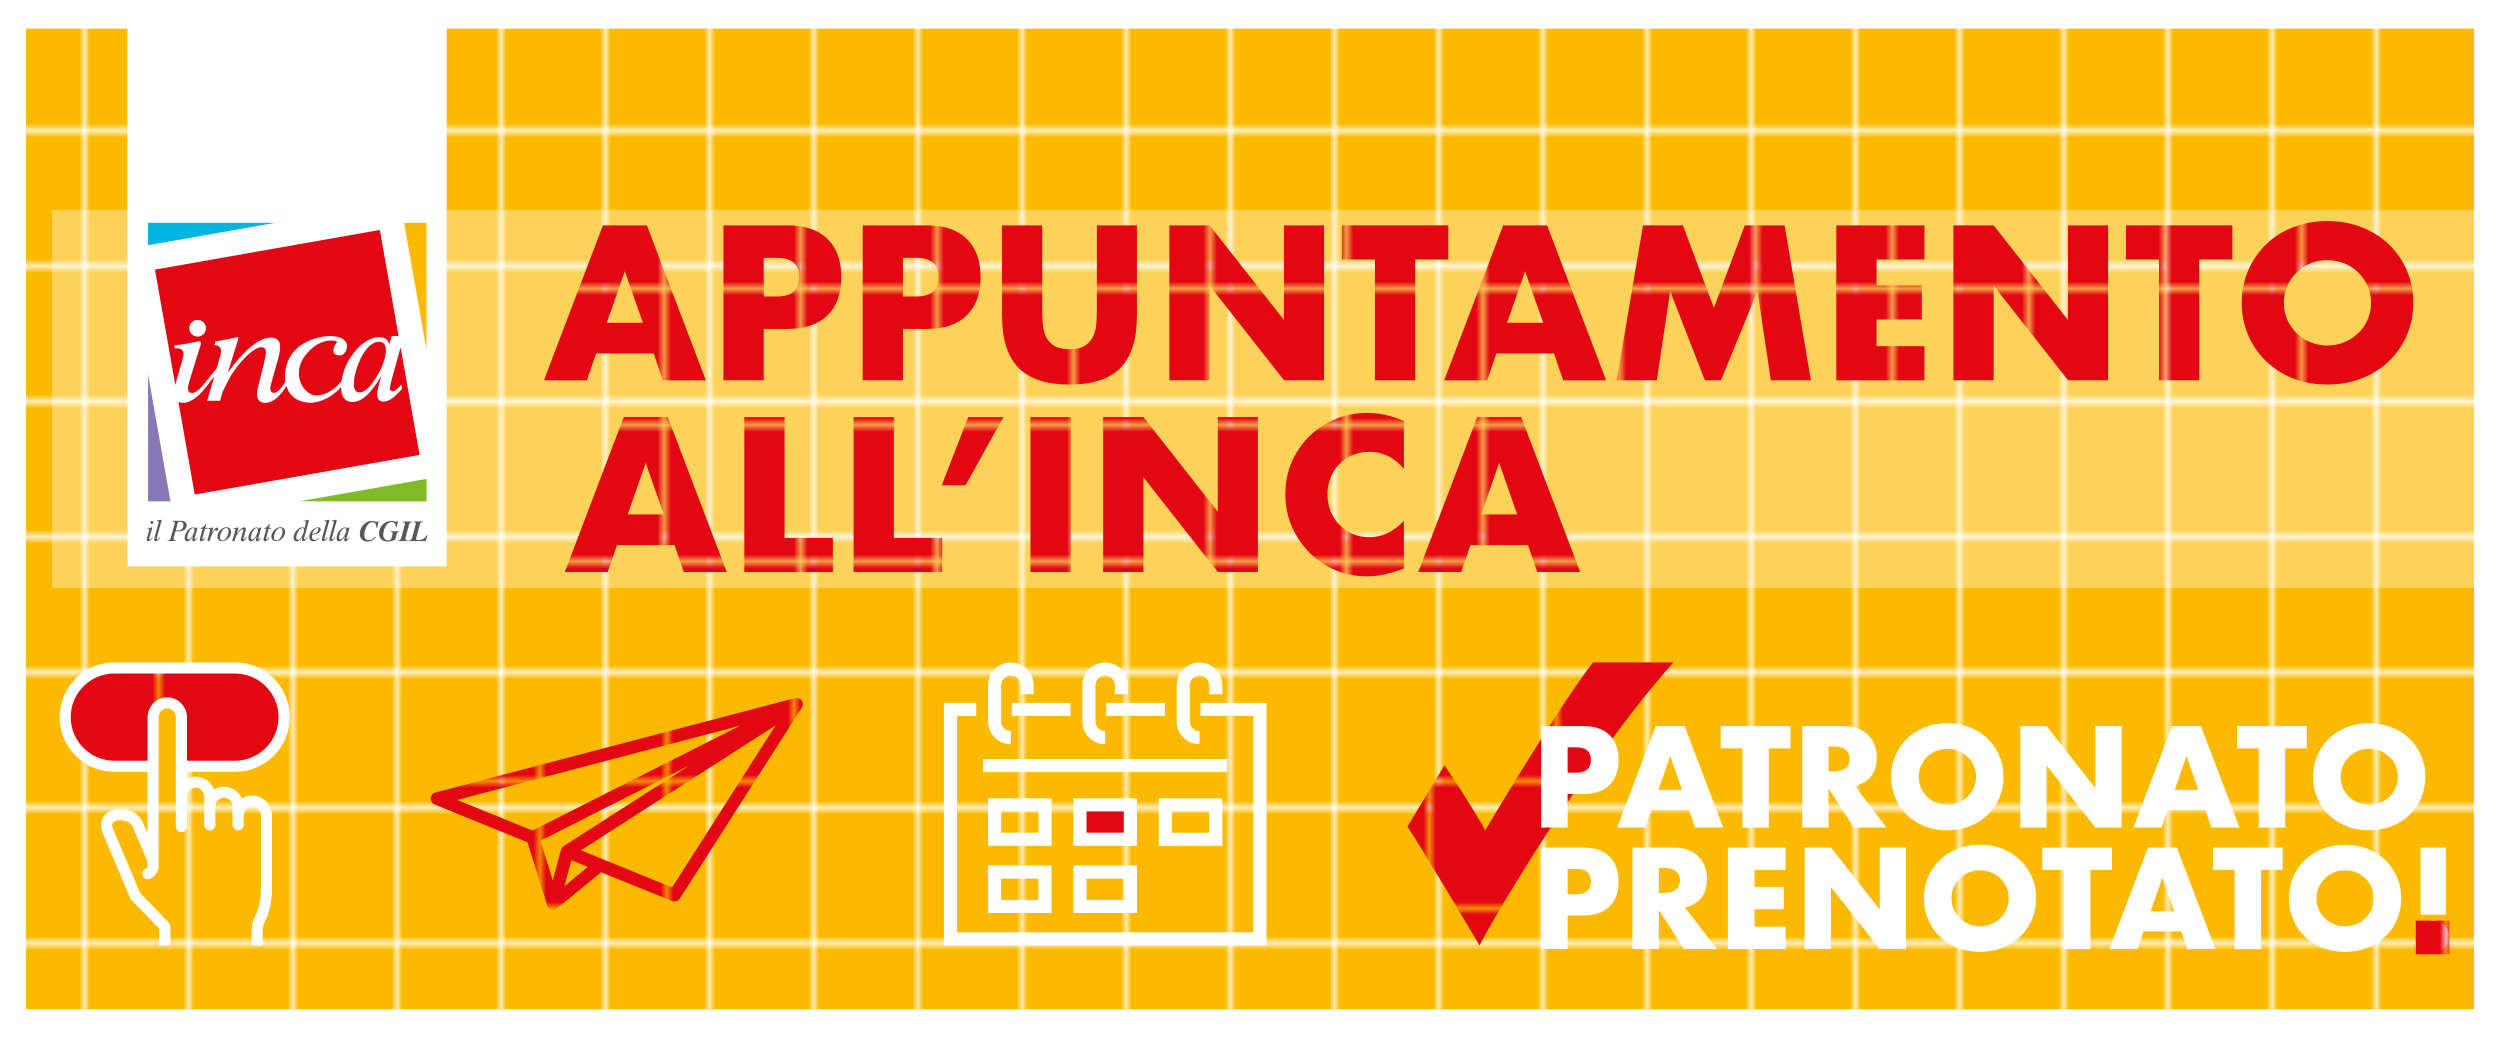 <?xml version="1.0" encoding="UTF-8"?>
<svg xmlns="http://www.w3.org/2000/svg" xmlns:xlink="http://www.w3.org/1999/xlink" viewBox="0 0 480 200">
  <defs>
    <style>
      .cls-1 {
        fill: none;
      }

      .cls-2 {
        fill: #00b5e2;
      }

      .cls-3 {
        fill: #fbba00;
      }

      .cls-4, .cls-5 {
        fill: #fff;
      }

      .cls-6 {
        fill: #80ba27;
      }

      .cls-7 {
        fill: #8a78b6;
      }

      .cls-8 {
        fill: #e30613;
      }

      .cls-9 {
        fill: #575756;
      }

      .cls-10 {
        fill: url(#Nuovo_campione_pattern_3);
      }

      .cls-11 {
        fill: url(#Nuovo_campione_pattern_5);
      }

      .cls-12 {
        fill: url(#Nuovo_campione_pattern_3-6);
      }

      .cls-13 {
        fill: url(#Nuovo_campione_pattern_3-2);
      }

      .cls-14 {
        fill: url(#Nuovo_campione_pattern_3-4);
      }

      .cls-15 {
        fill: url(#Nuovo_campione_pattern_3-3);
      }

      .cls-16 {
        fill: url(#Nuovo_campione_pattern_3-5);
      }

      .cls-5 {
        opacity: .35;
      }
    </style>
    <pattern id="Nuovo_campione_pattern_5" data-name="Nuovo campione pattern 5" x="0" y="0" width="19.29" height="19.29" patternTransform="translate(-1523.26 1247.71) scale(1 1.3)" patternUnits="userSpaceOnUse" viewBox="0 0 19.29 19.29">
      <g>
        <rect class="cls-1" width="19.29" height="19.29"/>
        <rect class="cls-3" width="19.29" height="19.29"/>
      </g>
    </pattern>
    <pattern id="Nuovo_campione_pattern_3" data-name="Nuovo campione pattern 3" x="0" y="0" width="19.29" height="19.29" patternTransform="translate(809.38 1366.05) scale(1.31)" patternUnits="userSpaceOnUse" viewBox="0 0 19.29 19.29">
      <g>
        <rect class="cls-1" width="19.29" height="19.29"/>
        <rect class="cls-8" x="0" width="19.29" height="19.29"/>
      </g>
    </pattern>
    <pattern id="Nuovo_campione_pattern_3-2" data-name="Nuovo campione pattern 3" patternTransform="translate(6.67 687.4) scale(1.22)" xlink:href="#Nuovo_campione_pattern_3"/>
    <pattern id="Nuovo_campione_pattern_3-3" data-name="Nuovo campione pattern 3" patternTransform="translate(6.67 687.4) scale(1.22)" xlink:href="#Nuovo_campione_pattern_3"/>
    <pattern id="Nuovo_campione_pattern_3-4" data-name="Nuovo campione pattern 3" patternTransform="translate(6.67 687.4) scale(1.22)" xlink:href="#Nuovo_campione_pattern_3"/>
    <pattern id="Nuovo_campione_pattern_3-5" data-name="Nuovo campione pattern 3" patternTransform="translate(6.67 687.4) scale(1.22)" xlink:href="#Nuovo_campione_pattern_3"/>
    <pattern id="Nuovo_campione_pattern_3-6" data-name="Nuovo campione pattern 3" patternTransform="translate(6.67 687.4) scale(1.22)" xlink:href="#Nuovo_campione_pattern_3"/>
  </defs>
  <g id="sfondo_copia" data-name="sfondo copia">
    <rect class="cls-11" x="5" y="5.5" width="470" height="188.29"/>
  </g>
  <g id="Livello_9" data-name="Livello 9">
    <rect class="cls-5" x="10" y="40.28" width="604.72" height="72.6"/>
  </g>
  <g id="testo">
    <g>
      <path class="cls-10" d="m125.49,67.85h-11.04l-1.77,5.17h-8.24l11.32-29.74h8.44l11.32,29.74h-8.24l-1.77-5.17Zm-2.05-5.88l-3.47-9.9-3.47,9.9h6.94Z"/>
      <path class="cls-10" d="m146.63,73.01h-7.73v-29.74h12.3c3.34,0,5.9.87,7.67,2.6,1.77,1.74,2.66,4.18,2.66,7.34s-.89,5.6-2.66,7.34-4.33,2.6-7.67,2.6h-4.57v9.86Zm0-16.09h2.56c2.84,0,4.26-1.24,4.26-3.71s-1.42-3.71-4.26-3.71h-2.56v7.41Z"/>
      <path class="cls-10" d="m173.37,73.01h-7.73v-29.74h12.3c3.34,0,5.9.87,7.67,2.6,1.77,1.74,2.66,4.18,2.66,7.34s-.89,5.6-2.66,7.34-4.33,2.6-7.67,2.6h-4.57v9.86Zm0-16.09h2.56c2.84,0,4.26-1.24,4.26-3.71s-1.42-3.71-4.26-3.71h-2.56v7.41Z"/>
      <path class="cls-10" d="m200.1,43.28v16.17c0,.87.03,1.75.1,2.66.06.91.26,1.73.59,2.46.33.74.85,1.33,1.56,1.79.71.46,1.71.69,3,.69s2.28-.23,2.98-.69c.7-.46,1.22-1.06,1.56-1.79.34-.74.54-1.56.61-2.46.07-.91.1-1.79.1-2.66v-16.17h7.69v17.23c0,4.63-1.06,8.01-3.17,10.14-2.12,2.13-5.37,3.19-9.76,3.19s-7.65-1.06-9.78-3.19c-2.13-2.13-3.19-5.51-3.19-10.14v-17.23h7.73Z"/>
      <path class="cls-10" d="m224.52,73.01v-29.74h7.73l14.28,18.18v-18.18h7.69v29.74h-7.69l-14.28-18.18v18.18h-7.73Z"/>
      <path class="cls-10" d="m271.72,49.82v23.19h-7.73v-23.19h-6.35v-6.55h20.43v6.55h-6.35Z"/>
      <path class="cls-10" d="m298.34,67.85h-11.04l-1.77,5.17h-8.24l11.32-29.74h8.44l11.32,29.74h-8.24l-1.77-5.17Zm-2.05-5.88l-3.47-9.9-3.47,9.9h6.94Z"/>
      <path class="cls-10" d="m310.41,73.01l5.05-29.74h7.65l5.96,15.85,5.92-15.85h7.65l5.05,29.74h-7.69l-2.56-17.12-7.02,17.12h-3.08l-6.67-17.12-2.56,17.12h-7.69Z"/>
      <path class="cls-10" d="m369.49,49.82h-9.19v4.97h8.68v6.55h-8.68v5.13h9.19v6.55h-16.92v-29.74h16.92v6.55Z"/>
      <path class="cls-10" d="m375.05,73.01v-29.74h7.73l14.28,18.18v-18.18h7.69v29.74h-7.69l-14.28-18.18v18.18h-7.73Z"/>
      <path class="cls-10" d="m422.26,49.82v23.19h-7.73v-23.19h-6.35v-6.55h20.43v6.55h-6.35Z"/>
      <path class="cls-10" d="m430.42,58.14c0-2.21.41-4.27,1.22-6.17.81-1.91,1.95-3.57,3.39-4.99s3.17-2.53,5.19-3.33c2.01-.8,4.23-1.2,6.64-1.2s4.6.4,6.63,1.2c2.02.8,3.77,1.91,5.23,3.33s2.6,3.08,3.41,4.99c.81,1.91,1.22,3.96,1.22,6.17s-.41,4.27-1.22,6.17c-.82,1.91-1.95,3.57-3.41,4.99-1.46,1.42-3.2,2.53-5.23,3.33s-4.23,1.2-6.63,1.2-4.63-.4-6.64-1.2c-2.01-.8-3.74-1.91-5.19-3.33-1.45-1.42-2.58-3.08-3.39-4.99-.82-1.91-1.22-3.96-1.22-6.17Zm8.08,0c0,1.18.22,2.27.67,3.27.45,1,1.05,1.87,1.81,2.6.76.74,1.65,1.31,2.66,1.72,1.01.41,2.08.61,3.21.61s2.2-.2,3.21-.61c1.01-.41,1.91-.98,2.68-1.72.78-.74,1.39-1.6,1.83-2.6.45-1,.67-2.09.67-3.27s-.22-2.27-.67-3.27c-.45-1-1.06-1.87-1.83-2.6-.78-.74-1.67-1.31-2.68-1.72-1.01-.41-2.08-.61-3.21-.61s-2.2.2-3.21.61c-1.01.41-1.9.98-2.66,1.72-.76.74-1.37,1.6-1.81,2.6-.45,1-.67,2.09-.67,3.27Z"/>
      <path class="cls-10" d="m129.5,104.65h-11.04l-1.77,5.17h-8.24l11.32-29.74h8.44l11.32,29.74h-8.24l-1.77-5.17Zm-2.05-5.88l-3.47-9.9-3.47,9.9h6.94Z"/>
      <path class="cls-10" d="m150.64,80.09v23.19h9.27v6.55h-17v-29.74h7.73Z"/>
      <path class="cls-10" d="m171.62,80.09v23.19h9.27v6.55h-17v-29.74h7.73Z"/>
      <path class="cls-10" d="m185.9,80.09h6.74l-7.26,13.09h-4.57l5.09-13.09Z"/>
      <path class="cls-10" d="m205.58,80.09v29.74h-7.73v-29.74h7.73Z"/>
      <path class="cls-10" d="m211.81,109.82v-29.74h7.73l14.28,18.18v-18.18h7.69v29.74h-7.69l-14.28-18.18v18.18h-7.73Z"/>
      <path class="cls-10" d="m269.54,90.02c-1.79-2.18-4-3.27-6.63-3.27-1.16,0-2.23.21-3.21.63-.99.42-1.83.99-2.54,1.72-.71.72-1.27,1.58-1.68,2.58-.41,1-.61,2.08-.61,3.23s.2,2.27.61,3.27c.41,1,.97,1.87,1.7,2.6.72.74,1.57,1.31,2.54,1.74.97.42,2.02.63,3.16.63,2.47,0,4.69-1.05,6.67-3.15v9.15l-.79.28c-1.18.42-2.29.73-3.31.93-1.03.2-2.04.3-3.04.3-2.05,0-4.02-.39-5.9-1.16-1.88-.77-3.54-1.87-4.97-3.27-1.43-1.41-2.58-3.08-3.45-5.01s-1.3-4.04-1.3-6.33.43-4.38,1.28-6.29c.85-1.91,2-3.55,3.43-4.93,1.43-1.38,3.1-2.46,4.99-3.23,1.89-.77,3.88-1.16,5.96-1.16,1.18,0,2.35.12,3.49.37,1.14.25,2.35.64,3.61,1.16v9.23Z"/>
      <path class="cls-10" d="m293.36,104.65h-11.04l-1.77,5.17h-8.24l11.32-29.74h8.44l11.32,29.74h-8.24l-1.77-5.17Zm-2.05-5.88l-3.47-9.9-3.47,9.9h6.94Z"/>
    </g>
  </g>
  <g id="icona_calendario">
    <g>
      <polygon class="cls-13" points="207.25 154.69 216.58 154.69 216.58 160.69 207.81 161.11 207.25 154.69"/>
      <rect class="cls-4" x="212.38" y="134.95" width="11.28" height="2.52"/>
      <rect class="cls-4" x="194.27" y="134.95" width="11.28" height="2.52"/>
      <polygon class="cls-4" points="230.49 134.95 230.49 137.47 240.64 137.47 240.64 178.99 183.75 178.99 183.75 137.47 187.43 137.47 187.43 134.95 181.23 134.95 181.23 181.51 243.16 181.51 243.16 134.95 230.49 134.95"/>
      <path class="cls-4" d="m201.9,153.27h-12.2v9.12h12.2v-9.12Zm-2.52,6.6h-7.16v-4.08h7.16v4.08Z"/>
      <path class="cls-4" d="m218.29,153.27h-12.21v9.12h12.21v-9.12Zm-2.52,6.6h-7.16v-4.08h7.16v4.08Z"/>
      <path class="cls-4" d="m234.69,162.4v-9.12h-12.21v9.12h12.21Zm-9.69-6.6h7.16v4.08h-7.16v-4.08Z"/>
      <path class="cls-4" d="m189.69,175.3h12.2v-9.12h-12.2v9.12Zm2.52-6.6h7.16v4.08h-7.16v-4.08Z"/>
      <path class="cls-4" d="m206.09,175.3h12.21v-9.12h-12.21v9.12Zm2.52-6.6h7.16v4.08h-7.16v-4.08Z"/>
      <path class="cls-4" d="m194.08,142.89v-2.52c-1.03,0-1.86-.84-1.86-1.86v-6.94c0-1.03.84-1.86,1.86-1.86s1.86.84,1.86,1.86v1.71h2.52v-1.71c0-2.42-1.97-4.38-4.38-4.38s-4.38,1.97-4.38,4.38v6.94c0,2.42,1.97,4.38,4.38,4.38Z"/>
      <rect class="cls-4" x="188.75" y="145.73" width="46.89" height="2.52"/>
      <path class="cls-4" d="m212.19,142.89v-2.52c-1.03,0-1.86-.84-1.86-1.86v-6.94c0-1.03.84-1.86,1.86-1.86s1.86.84,1.86,1.86v1.71h2.52v-1.71c0-2.42-1.97-4.38-4.38-4.38s-4.38,1.97-4.38,4.38v6.94c0,2.42,1.97,4.38,4.38,4.38Z"/>
      <path class="cls-4" d="m230.31,142.89v-2.52c-1.03,0-1.86-.84-1.86-1.86v-6.94c0-1.03.84-1.86,1.86-1.86s1.86.84,1.86,1.86v1.71h2.52v-1.71c0-2.42-1.97-4.38-4.38-4.38s-4.38,1.97-4.38,4.38v6.94c0,2.42,1.97,4.38,4.38,4.38Z"/>
    </g>
  </g>
  <g id="icona_spunta">
    <path class="cls-15" d="m285.1,159.53s13.84-23.4,20.75-32.35h15.46c-17.09,19.13-35.53,50.7-37.24,54.33,0,0-11.8-19.94-13.84-22.79l7.12-11.8c4.07,6.1,7.53,11.8,7.73,12.41"/>
  </g>
  <g id="icona_aeroplanino">
    <path class="cls-14" d="m154.08,135.59c.02-.08.04-.15.05-.23,0-.06.01-.12.01-.18,0-.09-.02-.17-.05-.26-.01-.04,0-.08-.02-.12,0-.01-.02-.02-.02-.04-.03-.08-.09-.15-.14-.23-.03-.05-.06-.1-.1-.14,0,0-.01-.02-.02-.03-.05-.05-.12-.09-.18-.13-.05-.03-.09-.07-.14-.1-.1-.05-.2-.07-.31-.09-.03,0-.06-.02-.1-.03-.14-.02-.29,0-.43.03,0,0-.01,0-.02,0l-69.01,18.12c-.51.13-.87.58-.91,1.1s.27,1.01.76,1.21l17.82,7.24,3.79,12.09h0c.08.26.25.5.49.66.2.13.43.19.66.19.27,0,.55-.09.77-.27l8.44-6.91,13.61,5.53c.15.06.3.09.46.09.41,0,.8-.2,1.03-.56l23.42-36.65s.03-.08.05-.12c.03-.06.06-.12.08-.18Zm-45.86,26.88c-.11.07-.19.15-.27.24-.01.02-.02.04-.04.05-.08.11-.14.23-.18.36,0,.02-.02.03-.03.05l-1.56,5.88-2.39-7.63,28.61-14.45-24.13,15.48Zm33.89-23.14l-39.89,20.14-14.45-5.88,54.34-14.27Zm-33.73,30.79l1.32-4.97,3.17,1.3-4.49,3.68Zm20.66.26l-17.52-7.12,37.41-24-19.88,31.12Z"/>
  </g>
  <g id="icona_mano" data-name="icona mano">
    <g>
      <polygon class="cls-16" points="28.73 146.06 24.58 147.02 16.59 146.06 12.13 137.75 15.58 130.82 19.42 128.59 26.1 127.99 48.07 128.49 52.52 131.53 54.85 136.49 53.94 140.74 49.69 146.06 44.83 147.62 35.42 147.22 34.91 137.81 33.49 135.07 30.56 135.27 29.44 137 28.73 146.06"/>
      <path class="cls-4" d="m21.94,148.2h6.38v11.78s-.89-2.08-.89-2.08c-1-2.33-4.06-3.09-6.13-2.21-1.74.74-2.35,2.42-1.56,4.29l5.28,12.51c.05.13.13.24.23.34,2.15,2.16,4.52,4.64,5.33,5.5v3.18h2.13v-3.61c0-.27-.1-.53-.29-.73-.03-.03-2.9-3.07-5.51-5.7l-5.2-12.32c-.42-.98-.02-1.31.43-1.5,1.07-.46,2.85-.04,3.33,1.08l2.85,6.7v.95c-.02.1-.16.29-.26.34-.55.17-.87.74-.72,1.3.15.57.74.9,1.31.75.96-.26,1.8-1.36,1.8-2.36v-1.19s0-.03,0-.05v-27.42c0-.96.74-1.74,1.66-1.74s1.65.78,1.65,1.74v20.96c0,.59.48,1.07,1.07,1.07s1.07-.48,1.07-1.07v-5.74c0-.95.76-1.75,1.65-1.75s1.66.8,1.66,1.75v5.41c0,.59.48,1.07,1.07,1.07s1.07-.48,1.07-1.07v-3.49c0-.96.74-1.74,1.65-1.74s1.65.78,1.65,1.74v3.46c0,.59.48,1.07,1.07,1.07s1.07-.48,1.07-1.07v-1.75c0-.96.75-1.74,1.66-1.74s1.65.78,1.65,1.74v13.78c0,1.59-.21,3.05-.61,4.33-.2.61-.37.97-.54,1.31-.4.8-.64,1.4-.64,3.02v2.46h2.13v-2.46c0-1.23.14-1.51.42-2.06.19-.37.42-.84.66-1.61.47-1.49.71-3.16.71-4.97v-13.78c0-2.13-1.7-3.87-3.78-3.87-.73,0-1.41.21-1.99.58-.59-1.35-1.92-2.28-3.45-2.28-.7,0-1.35.19-1.91.53-.55-1.44-1.93-2.47-3.53-2.47-.59,0-1.15.14-1.65.39v-1.3h9.21c5.79,0,10.51-4.71,10.51-10.51s-4.71-10.51-10.51-10.51h-23.17c-5.79,0-10.51,4.71-10.51,10.51s4.71,10.51,10.51,10.51Zm0-18.88h23.17c4.62,0,8.37,3.76,8.37,8.37s-3.76,8.37-8.37,8.37h-9.21v-8.3c0-2.13-1.7-3.87-3.78-3.87s-3.79,1.74-3.79,3.87v8.3h-6.38c-4.62,0-8.37-3.76-8.37-8.37s3.76-8.38,8.37-8.38Z"/>
    </g>
  </g>
  <g id="Livello_5" data-name="Livello 5">
    <g>
      <rect class="cls-4" x="24.46" y=".5" width="61.32" height="108.25"/>
      <g>
        <g>
          <path class="cls-8" d="m72.76,65.63c-.57,0-1.13.23-1.67.67-.54.44-1.05,1.1-1.54,1.96-.49.9-.89,1.86-1.18,2.86-.29.98-.44,1.89-.44,2.7,0,.48.1.85.29,1.11.2.28.47.41.82.41.47,0,.96-.23,1.46-.68.52-.46,1.06-1.14,1.66-2.09.62-.97,1.1-1.93,1.43-2.85.33-.93.5-1.78.5-2.53,0-.52-.11-.9-.33-1.17-.22-.27-.55-.4-.97-.4Z"/>
          <path class="cls-8" d="m35.05,69.01c.05-.19.09-.37.12-.51l.03-.15c.03-.18.05-.3.05-.39,0-.42-.16-.72-.48-.9-.19-.11-.35-.18-.85-.2-.08,0-.21.01-.35.03h-.02l-.1-.56c1.43-.17,2.89-.41,4.35-.72l.17-.04c.14-.04.19-.05.23-.05.1,0,.23.05.28.11.08.08.12.15.12.28,0,.07,0,.09-.03.17l-.02.06c-.02.09-.04.18-.08.27l-2.13,6.82c-.08.3-.14.56-.19.77-.05.2-.07.38-.07.52,0,.08,0,.14.01.22.03.18.09.32.19.45.14.16.36.26.58.26.37,0,.89-.25,1.34-.65.35-.31,2.22-2.57,3.38-4.04.06-.19.11-.38.17-.56l.27-.95c.02-.06.04-.12.05-.18,0,0,0-.02.02-.05.02-.07.04-.15.06-.22l.07-.22c.04-.14.08-.31.13-.47.08-.41.13-.85.03-1.13-.24-.64-.79-.73-1.22-.71.1-.36.19-.71.19-.71,0,0,.66-.11,1.46-.25.54-.11,1.84-.37,2.45-.5.12-.03.21-.04.26-.05,0,0,0,0,.01,0,.03,0,.05,0,.07-.01h.04s.02,0,.03.01h.01c.22.07.01.5-.07.75,0,0,0,.02,0,.03,0,.02,0,.04-.02.07l-1.86,5.97.16-.22c1.52-2.11,2.99-3.74,4.4-4.86,1.38-1.12,2.62-1.68,3.68-1.68.59,0,1.03.14,1.34.44.32.3.47.71.47,1.27,0,.35-.04.75-.12,1.2-.08.46-.19.94-.34,1.44l-1.01,3.61c-.16.52-.27.93-.32,1.2-.06.28-.09.49-.09.66,0,.25.06.44.18.58.12.14.3.21.53.21.34,0,.71-.22,1.13-.68.31-.34.67-.84,1.06-1.48-.02-.12-.03-.24-.04-.37-.15-2.23.45-4.1,1.81-5.56,2.07-2.22,5.24-2.82,6.78-2.82.08,0,.14,0,.22,0,2.41.09,2.82,1.08,3,1.51.14.34.07,1.04-.3,1.59-.19.28-.52.62-1.03.62-.57,0-.94-.17-1.12-.48-.25-.45-.03-1.09.11-1.32.18-.29.32-.52.37-.61l.03-.03s.07-.09.05-.17c-.04-.13-.26-.18-.42-.21-1.22-.13-2.2.08-3.55.83-2.7,1.91-3.87,4.48-3.1,6.88.51,1.62,1.84,2.8,3.14,2.8,2.35,0,4.24-2.04,4.79-2.68.1-.71.28-1.45.54-2.19.41-1.15.99-2.21,1.73-3.17.8-1.04,1.64-1.83,2.48-2.36.85-.53,1.7-.8,2.53-.8.52,0,.95.12,1.27.35.28.2.48.49.58.87l.05.17.05-.17.41-1.43h1.34l-3.59-20.37-43.18,7.62,3.9,22.13h0c.07-.29.17-.63.28-1.03l1.1-3.82Z"/>
          <path class="cls-8" d="m76.92,66.68l-1.61,5.8c-.14.51-.25.97-.33,1.35-.09.38-.12.65-.12.84,0,.12.06.23.17.34.15.12.36.18.59.09l.09-.03c.34-.18.81-.6,1.36-1.23l.14.78c-.51.63-1.01,1.14-1.47,1.53-.75.63-1.44.95-2.07.95-.41,0-.72-.12-.93-.35-.22-.24-.32-.59-.32-1.06,0-.31.07-.78.23-1.42.09-.42.25-1.02.5-1.84l.1-.33-.18.3c-1.03,1.69-1.97,2.92-2.82,3.66-.84.74-1.72,1.12-2.59,1.12-.69,0-1.21-.23-1.6-.71-.37-.48-.57-1.18-.57-2.07v-.07c-2.59,2.76-5.07,2.99-5.8,2.99-.08,0-.14,0-.16,0-.66,0-3.69-.17-4.53-3.23-.58.95-1.16,1.68-1.73,2.2-.77.7-1.57,1.06-2.38,1.06-.48,0-.86-.15-1.14-.44-.28-.3-.42-.71-.42-1.24,0-.24.03-.55.11-.91.08-.41.19-.88.34-1.38l.86-3.48c.15-.61.25-1.05.31-1.38.06-.35.1-.62.1-.83,0-.35-.07-.62-.21-.77-.15-.17-.37-.26-.67-.26-.53,0-1.19.32-2,.96-.81.65-1.67,1.55-2.57,2.69-.9,1.13-1.67,2.42-2.31,3.81-.17.39-.29.61-.37.76-.21.41-.23.44-.62,1.95l-.02.11h-2.5l.05-.18s.61-2.05,1.31-4.47c-.28.35-.58.71-.89,1.09l-.12.18c-.87,1.22-1.73,2.16-2.57,2.81-.86.66-1.7.99-2.47.99-.29,0-.59-.08-.84-.22,0,0,0,0,0,0l3.14,17.81,43.17-7.61-3.64-20.62Z"/>
        </g>
        <g>
          <polygon class="cls-2" points="52.83 42.78 28.43 42.78 28.43 47.08 52.83 42.78"/>
          <g>
            <polygon class="cls-3" points="81.89 67.18 81.89 42.78 77.59 42.78 81.89 67.18"/>
            <polygon class="cls-6" points="57.5 96.25 81.89 96.25 81.89 91.95 57.5 96.25"/>
            <polygon class="cls-7" points="28.43 71.85 28.43 96.25 32.73 96.25 28.43 71.85"/>
            <g>
              <path class="cls-9" d="m28.28,101.49l.02-.09c.27-.03.53-.08.78-.13.05-.01.08-.02.09-.02.02,0,.04,0,.04.02,0,.01.02.03.02.05,0,.01,0,.03,0,.04,0,.01,0,.04-.01.06l-.54,1.79c-.01.05-.03.1-.03.13,0,.03-.01.06-.01.09,0,.05,0,.09.03.12.02.03.05.04.09.04.05,0,.12-.04.21-.12.09-.07.18-.18.27-.32l.09.08c-.16.22-.31.39-.46.51-.15.11-.29.17-.43.17-.09,0-.16-.03-.2-.08-.05-.05-.07-.13-.07-.23,0-.05,0-.11.02-.18.01-.07.04-.17.08-.29l.36-1.27h0c.02-.1.04-.16.04-.19,0-.07-.03-.12-.08-.15-.05-.03-.14-.04-.27-.04Zm.59-1.18c0-.07.03-.14.09-.2.06-.06.13-.09.2-.09.08,0,.15.03.21.08.06.06.08.13.08.21,0,.08-.03.15-.08.2-.06.06-.13.08-.21.08-.08,0-.15-.03-.2-.08-.06-.06-.09-.12-.09-.2Z"/>
              <path class="cls-9" d="m30.73,103.25c-.15.21-.3.37-.45.48-.15.12-.28.18-.4.18-.08,0-.15-.02-.2-.07-.05-.05-.08-.12-.08-.21,0-.1.04-.29.12-.58v-.03s.72-2.62.72-2.62c0-.03.01-.06.01-.08,0-.03,0-.05,0-.07,0-.08-.02-.14-.06-.17-.05-.03-.14-.05-.29-.05v-.1c.26-.03.5-.07.76-.11.07-.01.1-.02.11-.02.02,0,.04,0,.05.01,0,0,.01.02.01.04,0,.01,0,.03,0,.05,0,.02,0,.04-.01.06l-.89,3.19c-.02.06-.03.13-.04.18,0,.05-.01.09-.01.11,0,.04,0,.08.03.1.02.02.04.03.07.03.06,0,.12-.03.18-.09.07-.06.16-.16.27-.31l.09.08Z"/>
              <path class="cls-9" d="m32.17,103.87l.03-.11h.03c.17,0,.29-.03.37-.1.08-.06.14-.2.2-.4l.7-2.6c.02-.06.03-.12.04-.16,0-.04,0-.08,0-.12,0-.09-.03-.16-.09-.19-.06-.04-.17-.07-.33-.08l.03-.11h1.52c.39,0,.68.07.88.22.2.14.29.36.29.65,0,.34-.14.62-.43.83-.29.21-.67.32-1.13.32h-.52s-.05,0-.07.01c-.02.01-.03.03-.03.05l-.34,1.27s-.01.05-.01.07c0,.03,0,.05,0,.07,0,.1.04.17.11.21.07.04.2.06.4.06l-.03.11h-1.62Zm1.61-2.17s0,.02,0,.03v.04s.02.06.05.07c.03.01.11.02.23.02.37,0,.66-.09.86-.27.2-.18.3-.43.3-.75,0-.23-.06-.4-.18-.51-.12-.11-.31-.16-.56-.16-.11,0-.19.02-.24.06-.05.04-.1.13-.13.27l-.33,1.21Z"/>
              <path class="cls-9" d="m37.94,103.26c-.16.22-.3.39-.43.5-.13.11-.26.17-.37.17-.07,0-.13-.02-.17-.06-.04-.04-.06-.11-.06-.19,0-.06.01-.14.04-.25.03-.11.08-.29.15-.54-.23.37-.43.64-.61.8-.19.16-.37.24-.56.24-.15,0-.26-.05-.35-.15-.08-.11-.12-.26-.12-.45,0-.23.04-.47.13-.71.09-.25.21-.47.37-.68.17-.22.35-.39.53-.51.18-.11.36-.17.54-.17.11,0,.2.02.28.07.07.05.12.13.14.22l.07-.24h.42l-.51,1.81c-.03.1-.04.17-.06.24-.01.06-.02.11-.02.14,0,.02,0,.04.03.05.02.02.04.02.07.02.04,0,.09-.03.16-.09.06-.06.15-.16.25-.29l.08.07Zm-.9-1.86c-.12,0-.25.05-.37.15-.12.1-.24.24-.34.44-.12.21-.21.42-.27.65-.07.22-.1.43-.1.61,0,.11.02.19.06.25.04.06.1.09.18.09.1,0,.21-.05.33-.15.12-.1.24-.26.37-.47.14-.22.25-.43.32-.65.08-.21.11-.4.11-.57,0-.12-.02-.2-.07-.26-.05-.06-.12-.09-.22-.09Z"/>
              <path class="cls-9" d="m38.51,101.52l.03-.12c.17-.03.33-.11.49-.24.16-.13.31-.31.45-.55h.13l-.21.73h.47l-.04.18h-.48l-.44,1.67c-.02.06-.03.11-.04.16,0,.05-.01.08-.01.11,0,.04,0,.06.03.09.02.02.05.03.08.03.05,0,.11-.03.18-.1.07-.06.15-.17.25-.3l.08.1c-.15.21-.29.37-.43.48-.14.1-.28.16-.41.16-.09,0-.16-.02-.2-.07-.04-.05-.07-.12-.07-.21,0-.04,0-.09,0-.14,0-.05.02-.1.04-.15l.49-1.82h-.39Z"/>
              <path class="cls-9" d="m39.8,103.87l.47-1.71c.03-.1.05-.18.06-.25.01-.07.02-.13.02-.16,0-.08-.02-.13-.07-.16-.05-.03-.14-.05-.29-.05v-.11c.22-.03.5-.08.88-.16.03,0,.04,0,.05,0,0,0,.01.02.01.04,0,0,0,.02,0,.04,0,.02,0,.03-.01.05l-.28,1.01c.22-.38.41-.66.57-.84.16-.18.3-.28.42-.28.08,0,.14.02.18.07.04.05.07.11.07.19,0,.1-.03.18-.09.25-.06.07-.13.1-.22.1-.07,0-.12-.02-.17-.06-.05-.04-.07-.1-.08-.17-.23.24-.44.55-.62.91-.18.36-.32.8-.44,1.29h-.45Z"/>
              <path class="cls-9" d="m41.74,103.02c0-.19.04-.38.12-.57.08-.19.19-.37.34-.55.18-.21.39-.38.6-.5.22-.12.44-.18.65-.18.28,0,.51.08.68.25.17.17.25.39.25.67,0,.18-.04.36-.11.55-.08.19-.19.37-.32.54-.19.22-.39.39-.61.51-.23.12-.45.18-.68.18-.28,0-.5-.09-.66-.25-.17-.17-.25-.39-.25-.67Zm1.68-1.64c-.14,0-.28.05-.42.16-.14.1-.27.25-.39.45-.11.18-.2.38-.27.6-.07.21-.1.41-.1.59s.04.34.12.44c.08.11.2.16.35.16.12,0,.24-.04.36-.11.12-.08.24-.18.34-.32.14-.2.26-.42.35-.67.09-.25.13-.48.13-.69s-.04-.35-.12-.45c-.08-.1-.2-.15-.35-.15Z"/>
              <path class="cls-9" d="m44.59,103.87l.54-1.82c.02-.08.04-.15.05-.21.01-.06.02-.11.02-.14,0-.06-.03-.11-.07-.14-.05-.03-.13-.04-.25-.04h-.05v-.1c.3-.03.57-.08.84-.14.06-.01.09-.02.1-.02s.02,0,.02.01c0,0,0,.02,0,.04,0,0,0,.02,0,.03,0,.02-.01.04-.02.07l-.31,1c.27-.37.52-.65.77-.85.24-.2.46-.3.65-.3.11,0,.19.03.24.08.06.05.08.13.08.23,0,.06,0,.13-.02.21-.02.08-.04.17-.06.25l-.32,1.1c-.03.09-.04.16-.06.21-.01.05-.02.08-.02.11,0,.04,0,.07.03.1.02.02.05.04.09.04.05,0,.12-.04.19-.12.07-.08.15-.2.25-.36l.09.07c-.14.26-.28.45-.41.57-.13.13-.28.19-.42.19-.08,0-.15-.03-.21-.08-.05-.05-.08-.13-.08-.22,0-.04,0-.1.02-.16.01-.06.03-.14.06-.24l.29-1.08c.03-.1.04-.18.06-.24.01-.06.02-.11.02-.14,0-.06-.01-.1-.04-.13-.02-.03-.06-.04-.11-.04-.09,0-.21.06-.34.17-.14.11-.29.27-.45.47-.16.2-.29.42-.41.67-.11.24-.22.57-.32.96h-.45Z"/>
              <path class="cls-9" d="m50.16,103.26c-.15.22-.3.39-.43.5-.14.11-.26.17-.37.17-.07,0-.13-.02-.17-.06-.04-.04-.06-.11-.06-.19,0-.06.01-.14.04-.25.03-.11.08-.29.15-.54-.22.37-.43.64-.61.8-.18.16-.37.24-.56.24-.15,0-.27-.05-.35-.15-.08-.11-.12-.26-.12-.45,0-.23.04-.47.13-.71.09-.25.21-.47.37-.68.17-.22.35-.39.53-.51.18-.11.36-.17.54-.17.11,0,.21.02.28.07.07.05.12.13.14.22l.07-.24h.42l-.51,1.81c-.03.1-.05.17-.06.24-.01.06-.02.11-.02.14,0,.02,0,.04.03.05.02.02.04.02.07.02.04,0,.1-.03.16-.09.06-.06.15-.16.25-.29l.08.07Zm-.9-1.86c-.13,0-.25.05-.37.15-.12.1-.24.24-.35.44-.12.21-.21.42-.27.65-.06.22-.1.43-.1.61,0,.11.02.19.06.25.04.06.1.09.18.09.11,0,.21-.05.33-.15.11-.1.24-.26.37-.47.14-.22.25-.43.32-.65.08-.21.11-.4.11-.57,0-.12-.03-.2-.07-.26-.05-.06-.12-.09-.21-.09Z"/>
              <path class="cls-9" d="m50.74,101.52l.02-.12c.18-.03.34-.11.49-.24.16-.13.31-.31.46-.55h.13l-.21.73h.47l-.04.18h-.48l-.44,1.67c-.02.06-.03.11-.04.16,0,.05-.01.08-.01.11,0,.04,0,.06.03.09.02.02.04.03.07.03.05,0,.11-.03.18-.1.07-.06.16-.17.26-.3l.08.1c-.15.21-.29.37-.44.48-.14.1-.28.16-.41.16-.09,0-.16-.02-.2-.07-.04-.05-.07-.12-.07-.21,0-.04,0-.09.01-.14,0-.05.02-.1.04-.15l.49-1.82h-.39Z"/>
              <path class="cls-9" d="m52.1,103.02c0-.19.04-.38.12-.57.08-.19.19-.37.34-.55.18-.21.39-.38.6-.5.22-.12.43-.18.65-.18.28,0,.51.08.68.25.17.17.26.39.26.67,0,.18-.04.36-.12.55-.07.19-.18.37-.32.54-.18.22-.39.39-.61.51-.22.12-.45.18-.68.18-.27,0-.5-.09-.66-.25-.17-.17-.25-.39-.25-.67Zm1.68-1.64c-.14,0-.28.05-.42.16-.14.1-.27.25-.39.45-.11.18-.2.38-.27.6-.07.21-.1.41-.1.59s.04.34.12.44c.09.11.2.16.35.16.12,0,.24-.04.37-.11.12-.08.23-.18.33-.32.15-.2.26-.42.35-.67.09-.25.13-.48.13-.69s-.04-.35-.12-.45c-.08-.1-.2-.15-.35-.15Z"/>
              <path class="cls-9" d="m58.13,102.94c-.21.36-.41.61-.59.77-.19.16-.38.23-.58.23-.18,0-.32-.06-.43-.18-.1-.12-.16-.29-.16-.5,0-.25.05-.49.16-.74.1-.25.25-.47.45-.68.17-.19.35-.34.54-.44.18-.1.36-.16.53-.16.1,0,.19.02.26.05.08.03.12.08.15.14l.23-.93s0-.02.01-.04c.02-.09.03-.17.03-.23,0-.06-.02-.1-.06-.12-.04-.02-.11-.04-.21-.04h-.08l.03-.11c.19-.01.38-.05.56-.09.19-.05.28-.07.29-.07.02,0,.03,0,.04.01,0,0,.01.02.01.04v.06l-.87,3.26c-.02.08-.04.14-.04.18,0,.05-.01.08-.01.12,0,.03.01.06.04.08.02.02.06.03.1.03.05,0,.11-.03.18-.09.07-.06.17-.17.29-.33l.09.07c-.18.24-.33.41-.46.51-.13.11-.26.16-.37.16-.09,0-.16-.03-.21-.08-.05-.05-.08-.12-.08-.22,0-.07.01-.16.04-.28.03-.12.06-.26.12-.43Zm-.03-1.55c-.14,0-.29.05-.43.16-.14.1-.27.25-.38.45-.13.23-.23.44-.31.66-.07.21-.1.4-.1.57,0,.13.03.23.09.31.06.07.14.11.24.11.12,0,.24-.05.36-.16.12-.11.26-.29.41-.55.12-.2.22-.4.29-.63.08-.22.11-.42.11-.58,0-.11-.03-.19-.08-.25-.05-.06-.12-.09-.2-.09Z"/>
              <path class="cls-9" d="m61.25,103.19l.09.09c-.18.22-.36.38-.56.49-.19.1-.4.16-.63.16s-.43-.08-.57-.23c-.14-.15-.2-.37-.2-.64,0-.21.04-.42.14-.64.09-.21.22-.41.39-.59.18-.18.36-.33.57-.43.2-.1.39-.16.57-.16.17,0,.3.04.39.11.09.07.14.18.14.31,0,.25-.15.47-.44.65-.29.18-.69.31-1.2.38-.02.08-.03.15-.03.21,0,.06,0,.11,0,.16,0,.2.04.35.13.45.09.1.22.15.39.15.13,0,.27-.04.42-.12.15-.08.29-.19.44-.35Zm-1.31-.64c.36-.05.64-.16.85-.33.21-.17.32-.38.32-.62,0-.07-.02-.13-.05-.17-.03-.04-.09-.06-.15-.06-.17,0-.35.11-.54.33-.19.22-.33.5-.43.84Z"/>
              <path class="cls-9" d="m62.92,103.25c-.14.21-.29.37-.44.48-.16.12-.29.18-.4.18-.09,0-.15-.02-.2-.07-.05-.05-.08-.12-.08-.21,0-.1.04-.29.12-.58v-.03s.72-2.62.72-2.62c0-.03,0-.06.01-.08,0-.03,0-.05,0-.07,0-.08-.02-.14-.07-.17-.05-.03-.14-.05-.29-.05v-.1c.26-.03.51-.07.76-.11.07-.01.1-.02.11-.02.02,0,.04,0,.05.01,0,0,.02.02.02.04,0,.01,0,.03,0,.05,0,.02,0,.04-.01.06l-.88,3.19c-.02.06-.03.13-.04.18,0,.05-.02.09-.02.11,0,.04,0,.08.03.1.02.02.04.03.08.03.05,0,.11-.03.18-.09.07-.06.16-.16.27-.31l.09.08Z"/>
              <path class="cls-9" d="m64.35,103.25c-.14.21-.29.37-.44.48-.15.12-.29.18-.4.18-.09,0-.15-.02-.2-.07-.05-.05-.08-.12-.08-.21,0-.1.04-.29.12-.58v-.03s.72-2.62.72-2.62c0-.03.01-.06.02-.08,0-.03,0-.05,0-.07,0-.08-.02-.14-.07-.17-.04-.03-.14-.05-.29-.05v-.1c.26-.03.5-.07.76-.11.06-.01.1-.02.11-.02.02,0,.04,0,.05.01,0,0,.01.02.01.04,0,.01,0,.03,0,.05,0,.02,0,.04-.01.06l-.89,3.19c-.02.06-.03.13-.04.18-.01.05-.02.09-.02.11,0,.04,0,.08.03.1.02.02.04.03.08.03.05,0,.11-.03.18-.09.07-.06.16-.16.27-.31l.09.08Z"/>
              <path class="cls-9" d="m67.11,103.26c-.16.22-.3.39-.43.5-.13.11-.26.17-.37.17-.07,0-.13-.02-.17-.06-.04-.04-.06-.11-.06-.19,0-.06.01-.14.04-.25.03-.11.08-.29.15-.54-.23.37-.43.64-.61.8-.19.16-.37.24-.56.24-.15,0-.27-.05-.35-.15-.08-.11-.12-.26-.12-.45,0-.23.04-.47.13-.71.09-.25.21-.47.37-.68.17-.22.35-.39.53-.51.18-.11.36-.17.54-.17.11,0,.2.02.28.07.07.05.12.13.14.22l.07-.24h.43l-.51,1.81c-.03.1-.05.17-.06.24-.02.06-.02.11-.02.14,0,.02,0,.04.03.05.02.02.04.02.07.02.04,0,.09-.03.16-.09.07-.06.15-.16.25-.29l.08.07Zm-.9-1.86c-.13,0-.25.05-.38.15-.12.1-.24.24-.35.44-.12.21-.2.42-.27.65-.07.22-.1.43-.1.61,0,.11.02.19.07.25.04.06.1.09.17.09.11,0,.22-.05.33-.15.11-.1.24-.26.37-.47.14-.22.25-.43.32-.65.08-.21.11-.4.11-.57,0-.12-.02-.2-.07-.26-.05-.06-.12-.09-.21-.09Z"/>
              <path class="cls-9" d="m71.99,102.99l.16.13c-.2.29-.43.5-.69.65-.26.14-.54.22-.86.22-.46,0-.83-.13-1.1-.4-.27-.27-.41-.63-.41-1.08,0-.26.04-.51.12-.76.07-.25.19-.48.34-.7.22-.32.49-.57.79-.75.31-.18.64-.27.98-.27.2,0,.41.03.63.08.22.05.34.08.36.08.05,0,.09-.01.13-.04.04-.02.07-.06.09-.11h.15l-.24,1.29h-.16c0-.36-.07-.63-.2-.81-.13-.18-.32-.28-.57-.28-.16,0-.33.05-.49.14-.16.1-.3.23-.44.41-.19.26-.35.56-.46.9-.11.34-.17.68-.17,1.01s.08.57.23.75c.16.18.38.27.65.27.22,0,.42-.06.63-.18.2-.12.38-.3.53-.53Z"/>
              <path class="cls-9" d="m75.88,103.62c-.23.12-.46.2-.71.26-.24.06-.49.09-.74.09-.52,0-.93-.14-1.22-.41-.3-.28-.44-.66-.44-1.15,0-.31.06-.61.18-.9.12-.29.29-.55.52-.79.22-.23.48-.41.75-.52.28-.12.58-.18.92-.18.18,0,.37.03.58.08.21.05.33.08.36.08s.07-.01.1-.04c.03-.02.06-.06.08-.12h.14l-.24,1.21h-.16c0-.32-.08-.58-.23-.75-.15-.17-.35-.26-.62-.26-.2,0-.39.06-.56.18-.17.12-.34.31-.49.56-.17.27-.29.55-.38.85-.09.3-.13.58-.13.85,0,.35.08.61.26.8.17.19.41.29.72.29.18,0,.31-.04.41-.11.1-.07.16-.2.21-.39l.15-.59c.02-.07.03-.13.04-.18,0-.05.01-.08.01-.11,0-.08-.03-.14-.09-.18-.06-.03-.17-.05-.32-.06v-.13s1.57,0,1.57,0v.14h-.03c-.1,0-.18.03-.23.08-.05.05-.1.18-.16.39l-.25.99Z"/>
              <path class="cls-9" d="m77.88,103.19c-.02.06-.03.11-.04.16,0,.05-.01.1-.01.13,0,.08.03.15.09.19.06.04.16.07.3.08v.13s-1.75,0-1.75,0v-.13c.17,0,.3-.04.38-.11.08-.07.16-.23.22-.47l.63-2.36c.01-.05.03-.1.03-.16,0-.05.01-.1.01-.14,0-.08-.03-.14-.09-.18-.06-.04-.16-.07-.3-.07v-.13h1.76v.13c-.18,0-.31.03-.39.1-.08.07-.15.23-.22.47l-.63,2.36Z"/>
              <path class="cls-9" d="m78.55,103.87v-.13c.18,0,.3-.04.39-.11.08-.07.15-.23.22-.47l.63-2.36c.01-.06.02-.11.03-.16,0-.05.01-.09.01-.11,0-.1-.03-.16-.1-.21-.06-.04-.16-.07-.3-.07v-.13s1.75,0,1.75,0v.13c-.17,0-.3.03-.39.1-.08.07-.15.23-.22.47l-.62,2.36c-.03.1-.05.17-.06.22,0,.05-.01.09-.01.12,0,.06.04.1.11.12.07.02.2.04.39.04.36,0,.67-.08.92-.23.25-.15.45-.38.61-.69h.18l-.35,1.12h-3.2Z"/>
            </g>
            <path class="cls-4" d="m37.94,64.63h0c.88,0,1.6-.72,1.6-1.61s-.72-1.6-1.6-1.6c-.43,0-.83.17-1.13.47-.31.3-.47.71-.47,1.13,0,.88.72,1.6,1.61,1.6Z"/>
          </g>
        </g>
      </g>
    </g>
  </g>
  <g id="testo_bianco">
    <g>
      <g>
        <path class="cls-4" d="m300.98,158.89h-5.06v-19.49h8.06c2.19,0,3.86.57,5.03,1.71,1.16,1.14,1.75,2.74,1.75,4.81s-.58,3.67-1.75,4.81c-1.16,1.14-2.84,1.71-5.03,1.71h-3v6.46Zm0-10.54h1.68c1.86,0,2.79-.81,2.79-2.43s-.93-2.43-2.79-2.43h-1.68v4.86Z"/>
        <path class="cls-4" d="m324.29,155.5h-7.24l-1.16,3.39h-5.4l7.42-19.49h5.53l7.42,19.49h-5.4l-1.16-3.39Zm-1.34-3.85l-2.27-6.49-2.27,6.49h4.55Z"/>
        <path class="cls-4" d="m339.61,143.69v15.2h-5.07v-15.2h-4.16v-4.29h13.39v4.29h-4.16Z"/>
        <path class="cls-4" d="m362.23,158.89h-6.31l-4.83-7.49v7.49h-5.06v-19.49h7.88c1.08,0,2.03.16,2.84.48.81.32,1.48.75,2,1.3.53.55.92,1.19,1.19,1.91.27.72.4,1.5.4,2.33,0,1.48-.36,2.68-1.07,3.6-.71.92-1.77,1.55-3.17,1.87l6.12,7.99Zm-11.14-10.78h.96c1,0,1.77-.21,2.3-.62.53-.41.8-1.01.8-1.78s-.27-1.37-.8-1.78c-.53-.41-1.3-.62-2.3-.62h-.96v4.81Z"/>
        <path class="cls-4" d="m363.1,149.14c0-1.45.27-2.79.8-4.04s1.28-2.34,2.22-3.27c.95-.93,2.08-1.66,3.4-2.18,1.32-.53,2.77-.79,4.35-.79s3.01.26,4.34.79c1.33.53,2.47,1.25,3.42,2.18.96.93,1.7,2.02,2.24,3.27s.8,2.6.8,4.04-.27,2.8-.8,4.04-1.28,2.34-2.24,3.27c-.96.93-2.1,1.66-3.42,2.18-1.33.53-2.77.79-4.34.79s-3.04-.26-4.35-.79-2.45-1.25-3.4-2.18c-.95-.93-1.69-2.02-2.22-3.27s-.8-2.6-.8-4.04Zm5.3,0c0,.78.15,1.49.44,2.15.29.65.69,1.22,1.19,1.71.5.48,1.08.86,1.74,1.12.66.27,1.37.4,2.11.4s1.44-.13,2.11-.4c.66-.27,1.25-.64,1.76-1.12.51-.48.91-1.05,1.2-1.71s.44-1.37.44-2.15-.15-1.49-.44-2.14c-.29-.65-.69-1.22-1.2-1.71-.51-.48-1.09-.86-1.76-1.12-.66-.27-1.37-.4-2.11-.4s-1.44.13-2.11.4c-.66.27-1.25.64-1.74,1.12-.5.48-.9,1.05-1.19,1.71-.29.66-.44,1.37-.44,2.14Z"/>
        <path class="cls-4" d="m387.89,158.89v-19.49h5.06l9.36,11.91v-11.91h5.04v19.49h-5.04l-9.36-11.91v11.91h-5.06Z"/>
        <path class="cls-4" d="m423.42,155.5h-7.24l-1.16,3.39h-5.4l7.42-19.49h5.53l7.42,19.49h-5.4l-1.16-3.39Zm-1.34-3.85l-2.27-6.49-2.27,6.49h4.55Z"/>
        <path class="cls-4" d="m438.75,143.69v15.2h-5.07v-15.2h-4.16v-4.29h13.39v4.29h-4.16Z"/>
        <path class="cls-4" d="m444.1,149.14c0-1.45.27-2.79.8-4.04s1.28-2.34,2.22-3.27c.95-.93,2.08-1.66,3.4-2.18,1.32-.53,2.77-.79,4.35-.79s3.01.26,4.34.79c1.33.53,2.47,1.25,3.42,2.18.96.93,1.7,2.02,2.24,3.27s.8,2.6.8,4.04-.27,2.8-.8,4.04-1.28,2.34-2.24,3.27c-.96.93-2.1,1.66-3.42,2.18-1.33.53-2.77.79-4.34.79s-3.04-.26-4.35-.79-2.45-1.25-3.4-2.18c-.95-.93-1.69-2.02-2.22-3.27s-.8-2.6-.8-4.04Zm5.3,0c0,.78.15,1.49.44,2.15.29.65.69,1.22,1.19,1.71.5.48,1.08.86,1.74,1.12.66.27,1.37.4,2.11.4s1.44-.13,2.11-.4c.66-.27,1.25-.64,1.76-1.12.51-.48.91-1.05,1.2-1.71s.44-1.37.44-2.15-.15-1.49-.44-2.14c-.29-.65-.69-1.22-1.2-1.71-.51-.48-1.09-.86-1.76-1.12-.66-.27-1.37-.4-2.11-.4s-1.44.13-2.11.4c-.66.27-1.25.64-1.74,1.12-.5.48-.9,1.05-1.19,1.71-.29.66-.44,1.37-.44,2.14Z"/>
        <path class="cls-4" d="m300.98,182.22h-5.06v-19.49h8.06c2.19,0,3.86.57,5.03,1.71,1.16,1.14,1.75,2.74,1.75,4.81s-.58,3.67-1.75,4.81c-1.16,1.14-2.84,1.71-5.03,1.71h-3v6.46Zm0-10.54h1.68c1.86,0,2.79-.81,2.79-2.43s-.93-2.43-2.79-2.43h-1.68v4.86Z"/>
        <path class="cls-4" d="m329.64,182.22h-6.31l-4.83-7.49v7.49h-5.06v-19.49h7.88c1.08,0,2.03.16,2.84.48.81.32,1.48.75,2,1.31.53.55.92,1.19,1.19,1.91.27.72.4,1.5.4,2.33,0,1.48-.36,2.68-1.07,3.6-.71.92-1.77,1.55-3.17,1.87l6.12,7.99Zm-11.14-10.78h.96c1,0,1.77-.21,2.3-.62.53-.41.8-1.01.8-1.78s-.27-1.37-.8-1.78c-.53-.41-1.3-.62-2.3-.62h-.96v4.81Z"/>
        <path class="cls-4" d="m342.84,167.02h-6.02v3.26h5.69v4.29h-5.69v3.36h6.02v4.29h-11.09v-19.49h11.09v4.29Z"/>
        <path class="cls-4" d="m346.49,182.22v-19.49h5.06l9.36,11.91v-11.91h5.04v19.49h-5.04l-9.36-11.91v11.91h-5.06Z"/>
        <path class="cls-4" d="m369.38,172.47c0-1.45.27-2.79.8-4.04s1.28-2.34,2.22-3.27c.95-.93,2.08-1.66,3.4-2.18s2.77-.79,4.35-.79,3.01.26,4.34.79c1.33.53,2.47,1.25,3.42,2.18.96.93,1.7,2.02,2.24,3.27s.8,2.6.8,4.04-.27,2.8-.8,4.04-1.28,2.34-2.24,3.27c-.96.93-2.1,1.66-3.42,2.18-1.33.53-2.77.79-4.34.79s-3.04-.26-4.35-.79-2.45-1.25-3.4-2.18c-.95-.93-1.69-2.02-2.22-3.27s-.8-2.6-.8-4.04Zm5.3,0c0,.78.15,1.49.44,2.15.29.65.69,1.22,1.19,1.71.5.48,1.08.86,1.74,1.12.66.27,1.37.4,2.11.4s1.44-.13,2.11-.4c.66-.27,1.25-.64,1.76-1.12.51-.48.91-1.05,1.2-1.71s.44-1.37.44-2.15-.15-1.49-.44-2.14c-.29-.65-.69-1.22-1.2-1.71-.51-.48-1.09-.86-1.76-1.12-.66-.27-1.37-.4-2.11-.4s-1.44.13-2.11.4c-.66.27-1.25.64-1.74,1.12-.5.48-.9,1.05-1.19,1.71-.29.66-.44,1.37-.44,2.14Z"/>
        <path class="cls-4" d="m401.35,167.02v15.2h-5.07v-15.2h-4.16v-4.29h13.39v4.29h-4.16Z"/>
        <path class="cls-4" d="m418.8,178.83h-7.24l-1.16,3.39h-5.4l7.42-19.49h5.53l7.42,19.49h-5.4l-1.16-3.39Zm-1.34-3.85l-2.27-6.49-2.27,6.49h4.55Z"/>
        <path class="cls-4" d="m434.12,167.02v15.2h-5.07v-15.2h-4.16v-4.29h13.39v4.29h-4.16Z"/>
        <path class="cls-4" d="m439.47,172.47c0-1.45.27-2.79.8-4.04s1.28-2.34,2.22-3.27c.95-.93,2.08-1.66,3.4-2.18s2.77-.79,4.35-.79,3.01.26,4.34.79c1.33.53,2.47,1.25,3.42,2.18.96.93,1.7,2.02,2.24,3.27s.8,2.6.8,4.04-.27,2.8-.8,4.04-1.28,2.34-2.24,3.27c-.96.93-2.1,1.66-3.42,2.18-1.33.53-2.77.79-4.34.79s-3.04-.26-4.35-.79-2.45-1.25-3.4-2.18c-.95-.93-1.69-2.02-2.22-3.27s-.8-2.6-.8-4.04Zm5.3,0c0,.78.15,1.49.44,2.15.29.65.69,1.22,1.19,1.71.5.48,1.08.86,1.74,1.12.66.27,1.37.4,2.11.4s1.44-.13,2.11-.4c.66-.27,1.25-.64,1.76-1.12.51-.48.91-1.05,1.2-1.71s.44-1.37.44-2.15-.15-1.49-.44-2.14c-.29-.65-.69-1.22-1.2-1.71-.51-.48-1.09-.86-1.76-1.12-.66-.27-1.37-.4-2.11-.4s-1.44.13-2.11.4c-.66.27-1.25.64-1.74,1.12-.5.48-.9,1.05-1.19,1.71-.29.66-.44,1.37-.44,2.14Z"/>
        <path class="cls-4" d="m464.15,179.74c0-.41.08-.81.23-1.18.16-.37.37-.69.65-.97s.6-.49.97-.65c.37-.15.76-.23,1.18-.23s.8.08,1.18.23c.37.16.69.37.97.65s.49.6.65.97c.16.37.23.76.23,1.18s-.08.8-.23,1.18c-.16.37-.37.69-.65.97s-.6.49-.97.65c-.37.15-.76.23-1.18.23s-.81-.08-1.18-.23c-.37-.16-.69-.37-.97-.65s-.49-.6-.65-.97c-.16-.37-.23-.76-.23-1.18Zm.59-4.14v-12.87h4.86v12.87h-4.86Z"/>
      </g>
      <rect class="cls-12" x="463.83" y="176.76" width="6.45" height="6.45"/>
    </g>
  </g>
</svg>